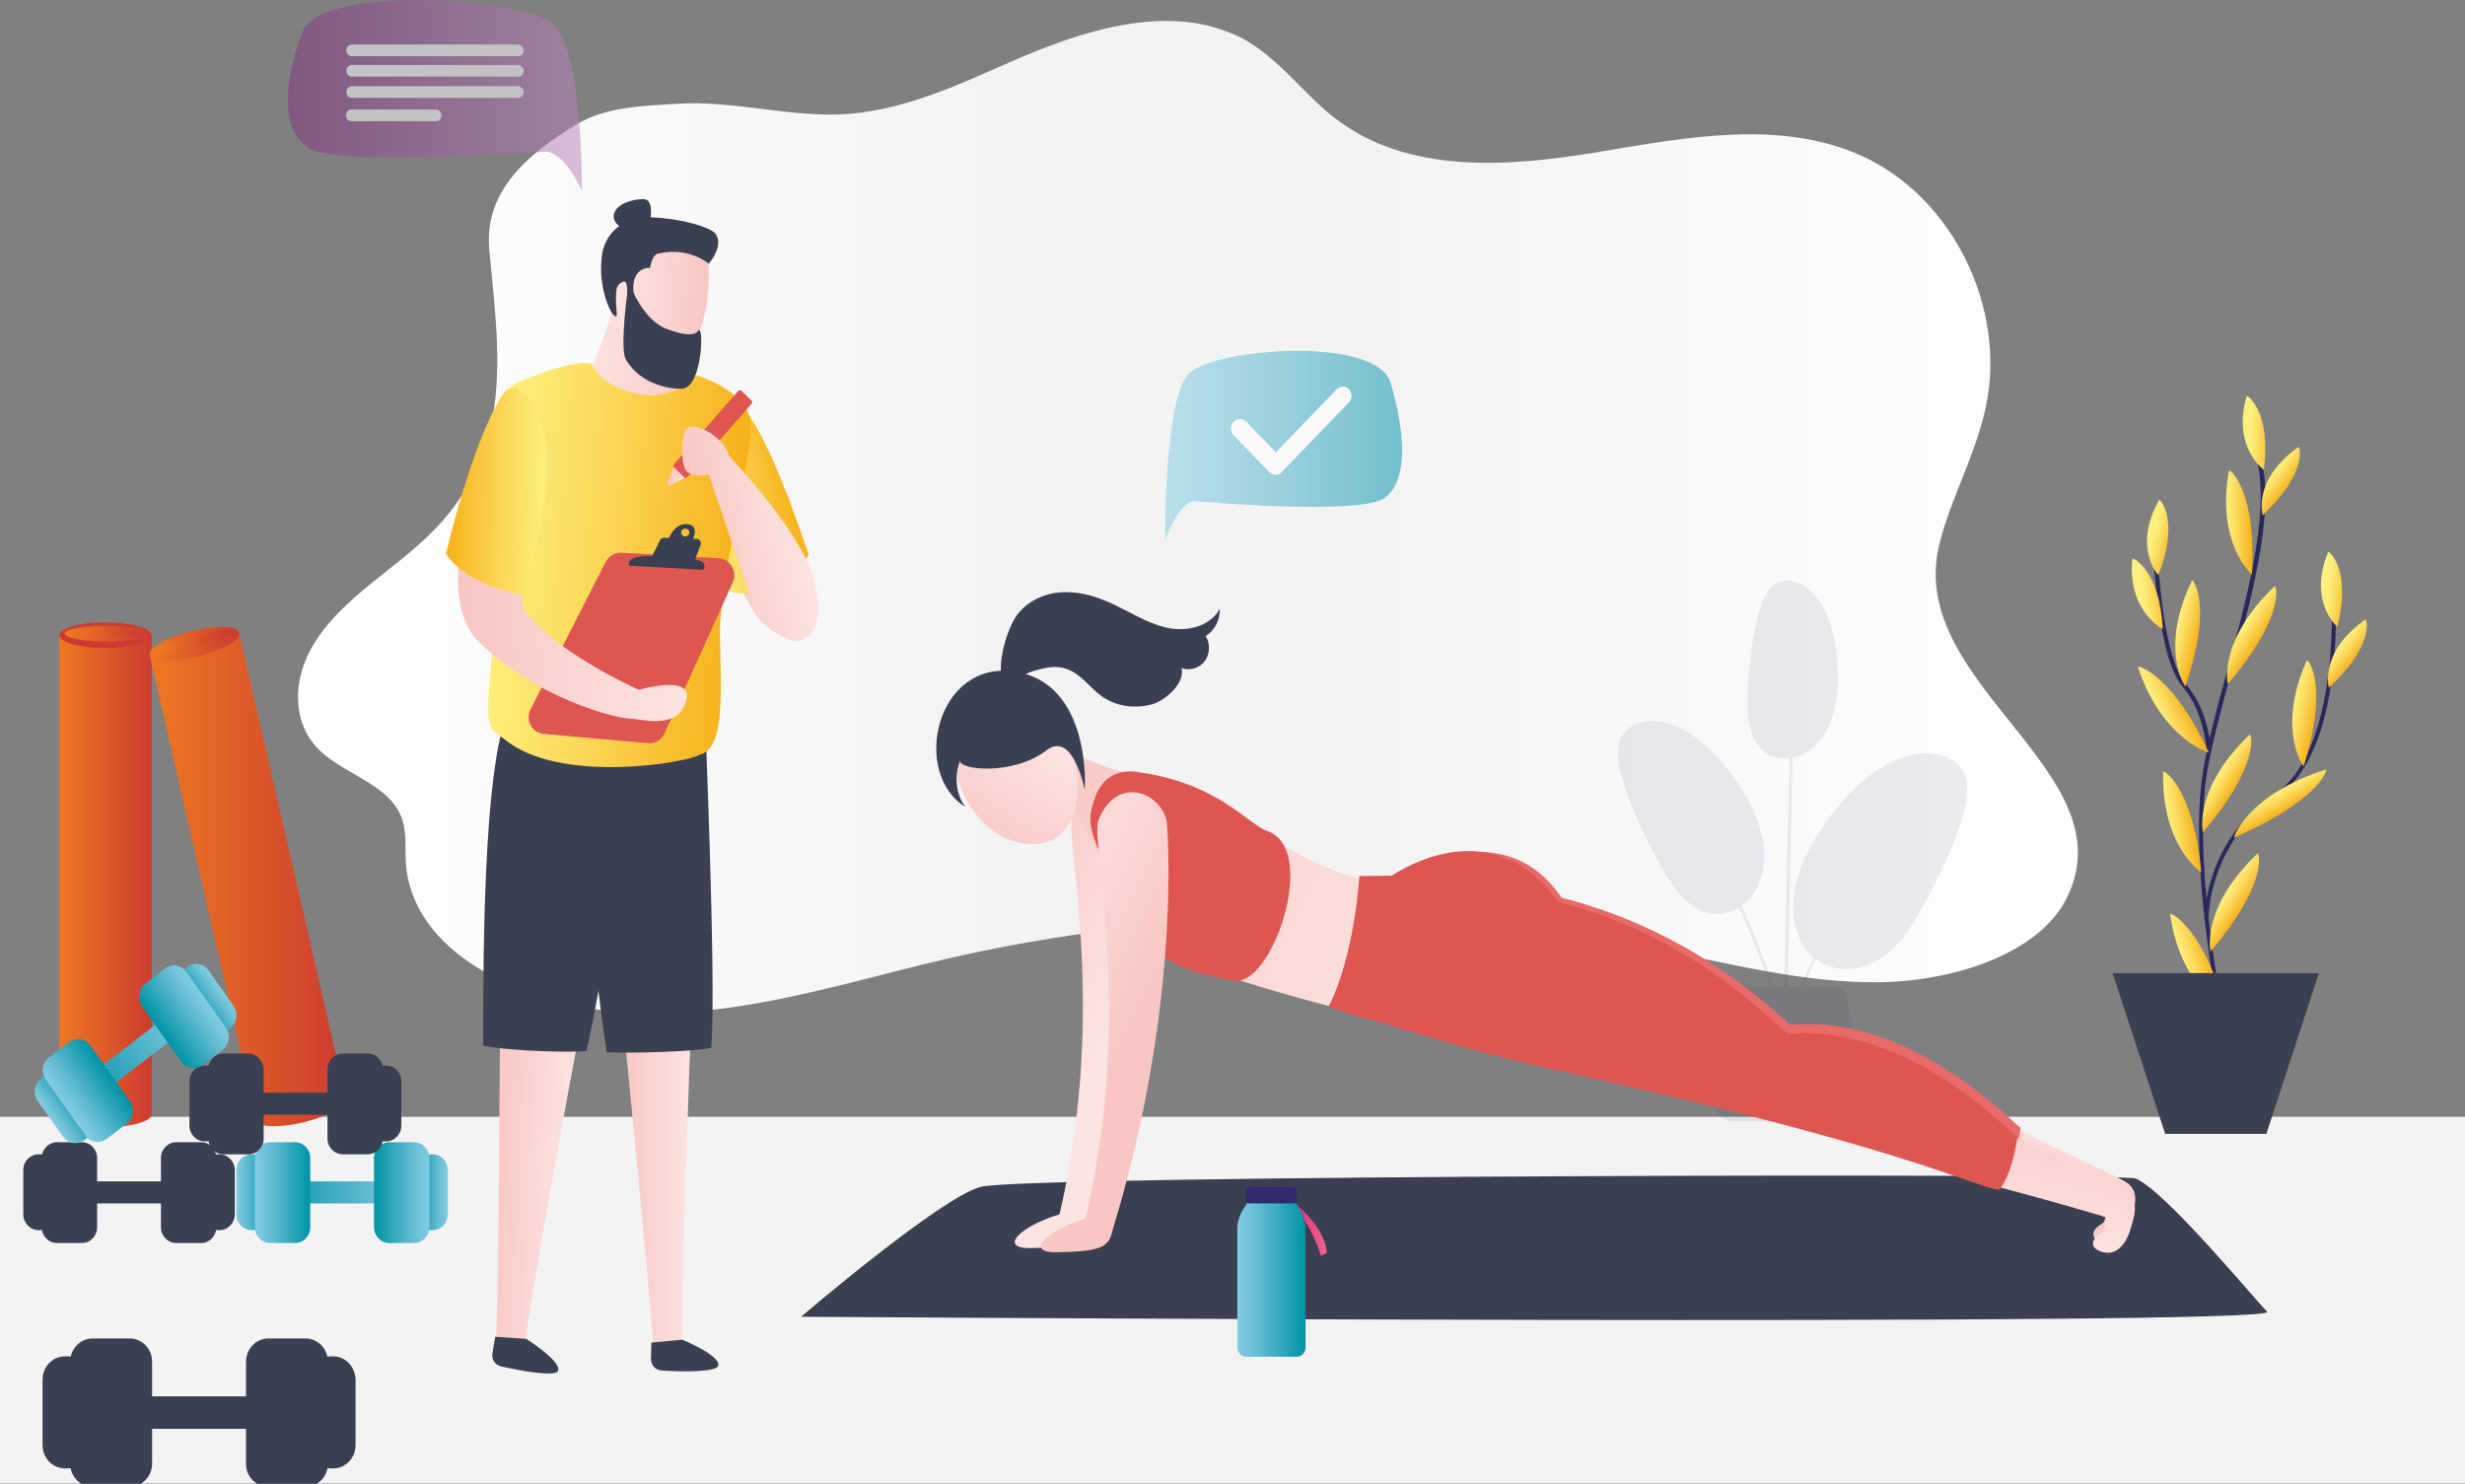 <svg xmlns="http://www.w3.org/2000/svg" width="623" height="375" viewBox="0 0 623 375" fill="none"><rect x="0" y="0" width="623" height="375" fill="#808080" stroke="none"/><g clip-path="url(#clip0_222_6059)"><path d="M311.906 8.728C294.459 0.937 273.26 7.78 255.306 15.676C241.512 21.782 226.905 28.52 211.589 28.942C198.2 29.258 185.115 25.467 171.624 26.204C162.8 26.731 153.062 26.941 145.658 31.468C133.08 39.154 122.43 48.313 123.647 62.947C125.067 79.055 127.805 96.427 122.835 112.219C120.401 120.01 116.141 127.169 110.359 133.275C104.882 139.065 98.288 143.698 92.101 148.857C85.914 154.015 80.132 159.806 77.191 166.965C74.249 174.124 74.553 182.757 79.828 188.653C86.015 195.496 97.883 197.812 101.332 206.235C102.853 209.814 102.346 213.815 102.549 217.71C103.867 241.188 132.573 253.506 154.989 255.611C183.188 258.243 210.676 249.084 237.759 242.662C295.88 229.081 359.174 228.028 418.005 239.714C436.77 243.399 455.535 248.452 475.01 248.242C494.485 247.926 515.38 240.767 522.277 227.08C538.304 195.285 481.907 173.176 490.022 138.118C492.862 126.011 499.354 115.061 501.889 102.849C507.265 77.687 493.369 49.682 470.445 39.364C449.652 29.994 425.713 34.837 403.297 38.522C380.88 42.207 355.826 43.997 337.568 29.994C329.961 24.204 324.179 15.992 316.065 10.939C314.847 10.096 313.427 9.359 311.906 8.728Z" fill="url(#paint0_linear_222_6059)"></path><path d="M623 282.248H0V374.895H623V282.248Z" fill="#F4F3F4"></path><path d="M202.46 332.782C202.46 332.782 237.759 302.567 247.902 299.935C259.364 296.987 536.174 296.46 539.724 297.829C547.027 300.777 569.342 327.729 572.994 331.519C576.544 335.309 202.46 332.782 202.46 332.782Z" fill="#3A3F51"></path><g opacity="0.09"><path d="M461.215 208.13C446.101 229.502 457.056 240.767 457.056 240.767C464.055 248.031 476.024 245.926 483.631 233.187C488.602 224.869 500.266 203.182 496.412 195.391C492.456 187.6 476.328 186.758 461.215 208.13Z" fill="#302B6C"></path><path d="M409.585 186.652C406.34 193.496 416.179 212.552 420.337 219.921C428.249 233.924 436.769 232.976 442.653 226.554C442.653 226.554 451.883 216.552 439.102 197.812C426.423 179.072 412.831 179.809 409.585 186.652Z" fill="#302B6C"></path><path d="M448.637 147.593C443.363 150.857 441.943 168.965 441.638 176.019C441.03 189.6 447.521 192.969 454.419 191.18C454.419 191.18 465.272 188.442 464.461 169.281C463.852 150.225 454.013 144.33 448.637 147.593Z" fill="#302B6C"></path><path d="M453.404 157.279C453.202 157.279 452.999 157.49 452.999 157.7C452.999 158.648 451.173 240.977 450.767 259.402C444.681 229.502 419.12 190.864 418.816 190.443C418.714 190.232 418.512 190.232 418.309 190.337C418.106 190.443 418.106 190.653 418.207 190.864C418.512 191.285 446 232.976 450.666 262.981C450.666 263.192 450.869 263.402 451.071 263.402C451.173 263.402 451.274 263.402 451.376 262.981H451.477V262.771C451.579 262.139 451.579 260.875 451.579 258.559L453.81 157.805C453.81 157.49 453.607 157.279 453.404 157.279Z" fill="#302B6C"></path><path d="M484.037 201.918C483.834 202.234 459.389 230.66 450.97 261.718C450.869 261.928 451.071 262.139 451.173 262.139H451.274C451.477 262.139 451.579 262.034 451.579 261.823C459.998 230.976 484.24 202.655 484.544 202.339C484.646 202.234 484.646 201.918 484.544 201.813C484.443 201.813 484.24 201.813 484.037 201.918Z" fill="#302B6C"></path><path d="M436.161 249.295C436.161 249.295 429.365 275.194 434.031 281.405C434.639 282.142 435.857 282.879 437.479 283.406H464.765C466.388 282.879 467.706 282.248 468.214 281.405C472.88 275.194 466.084 249.295 466.084 249.295H436.161Z" fill="#302B6C"></path></g><path d="M564.068 169.386C569.545 149.488 575.631 126.853 570.762 113.377C570.661 113.166 570.356 112.956 570.052 113.061C569.748 113.166 569.646 113.377 569.646 113.693C574.414 126.958 568.328 149.488 562.952 169.281C560.112 179.704 557.474 189.495 556.46 197.181C553.011 225.922 563.763 270.14 563.865 270.561C563.966 270.772 564.169 270.983 564.372 270.983H564.473C564.778 270.877 564.98 270.667 564.879 270.351C564.778 269.93 554.026 225.817 557.474 197.286C558.59 189.6 561.227 179.809 564.068 169.386Z" fill="#29285B"></path><path d="M589.73 147.804C589.426 147.804 589.223 148.014 589.223 148.33C589.223 148.751 591.961 189.39 574.819 200.76C557.17 212.446 557.17 231.818 557.17 232.028C557.17 232.344 557.373 232.555 557.677 232.555C557.981 232.555 558.184 232.344 558.184 232.028C558.184 231.818 558.184 212.973 575.326 201.497C592.976 189.811 590.338 149.909 590.136 148.225C590.237 148.014 589.933 147.804 589.73 147.804Z" fill="#29285B"></path><path d="M545.302 140.013C545.302 139.697 545.099 139.487 544.694 139.592C544.389 139.592 544.187 139.802 544.187 140.118C544.288 141.171 545.505 166.544 551.591 173.492C557.373 180.125 557.677 190.127 557.779 190.127C557.779 190.443 558.083 190.653 558.286 190.653C558.59 190.653 558.793 190.443 558.793 190.127C558.793 189.706 558.489 179.704 552.403 172.861C546.519 166.123 545.302 140.224 545.302 140.013Z" fill="#29285B"></path><path d="M552.301 173.492C552.301 173.492 545.607 164.122 554.026 146.646C554.736 146.856 559.097 154.015 552.301 173.492Z" fill="url(#paint1_linear_222_6059)"></path><path d="M569.139 145.172C569.139 145.172 560.01 137.486 563.357 118.852C564.067 118.852 570.356 124.853 569.139 145.172Z" fill="url(#paint2_linear_222_6059)"></path><path d="M563.053 172.861C563.053 172.861 560.416 162.017 574.921 148.12C575.631 148.541 576.949 156.647 563.053 172.861Z" fill="url(#paint3_linear_222_6059)"></path><path d="M556.764 210.341C556.764 210.341 554.127 199.497 568.632 185.6C569.24 186.021 570.66 194.127 556.764 210.341Z" fill="url(#paint4_linear_222_6059)"></path><path d="M582.224 193.706C582.224 193.706 575.225 184.442 583.035 166.86C583.847 167.07 588.411 174.124 582.224 193.706Z" fill="url(#paint5_linear_222_6059)"></path><path d="M564.574 211.709C564.574 211.709 567.719 200.971 587.904 194.443C588.208 195.075 585.267 202.761 564.574 211.709Z" fill="url(#paint6_linear_222_6059)"></path><path d="M558.691 240.451C558.691 240.451 556.054 229.607 570.559 215.71C571.269 216.131 572.588 224.238 558.691 240.451Z" fill="url(#paint7_linear_222_6059)"></path><path d="M558.286 190.232C558.286 190.232 546.317 186.758 540.332 168.544C541.042 168.228 549.562 171.387 558.286 190.232Z" fill="url(#paint8_linear_222_6059)"></path><path d="M556.359 220.448C556.359 220.448 546.215 213.92 546.723 194.97C547.433 194.864 554.533 200.128 556.359 220.448Z" fill="url(#paint9_linear_222_6059)"></path><path d="M562.343 254.874C562.343 254.874 551.185 249.716 548.447 230.976C549.157 230.765 557.069 235.082 562.343 254.874Z" fill="url(#paint10_linear_222_6059)"></path><path d="M546.621 158.964C546.621 158.964 537.593 154.437 538.912 141.171C539.622 141.066 545.911 144.751 546.621 158.964Z" fill="url(#paint11_linear_222_6059)"></path><path d="M545.505 145.382C545.505 145.382 538.912 138.328 545.708 126.326C546.317 126.537 550.78 131.906 545.505 145.382Z" fill="url(#paint12_linear_222_6059)"></path><path d="M571.878 130.222C571.878 130.222 569.139 121.378 580.905 112.956C581.412 113.272 582.934 119.799 571.878 130.222Z" fill="url(#paint13_linear_222_6059)"></path><path d="M572.182 118.746C572.182 118.746 564.067 113.061 567.82 100.112C568.429 100.112 574.008 104.533 572.182 118.746Z" fill="url(#paint14_linear_222_6059)"></path><path d="M588.614 173.808C588.614 173.808 585.977 164.965 597.845 156.542C598.352 156.963 599.772 163.385 588.614 173.808Z" fill="url(#paint15_linear_222_6059)"></path><path d="M590.744 158.437C590.744 158.437 583.238 152.12 588.411 139.487C589.121 139.592 594.193 144.435 590.744 158.437Z" fill="url(#paint16_linear_222_6059)"></path><path d="M547.23 286.564H572.791L586.078 245.926H533.942L547.23 286.564Z" fill="#3A3F51"></path><path d="M326.816 303.83C326.816 303.83 334.829 309.621 335.337 316.569C334.424 317.306 333.815 317.306 333.815 317.306C333.815 317.306 330.772 306.989 325.802 305.199C325.498 304.357 326.816 303.83 326.816 303.83Z" fill="url(#paint17_linear_222_6059)"></path><path d="M325.498 301.725H317.18C317.18 301.725 312.717 306.041 312.717 310.358V340.573C312.717 341.837 313.732 342.889 314.949 342.889H327.729C328.947 342.889 329.961 341.837 329.961 340.573V310.358C329.961 306.041 325.498 301.725 325.498 301.725Z" fill="url(#paint18_linear_222_6059)"></path><path d="M327.019 300.04H315.659C315.253 300.04 314.949 300.356 314.949 300.777V303.409C314.949 303.83 315.253 304.146 315.659 304.146H327.019C327.425 304.146 327.729 303.83 327.729 303.409V300.777C327.729 300.356 327.425 300.04 327.019 300.04Z" fill="#302B6C"></path><path d="M499.455 296.882C500.977 291.091 502.904 287.933 503.817 282.037C521.06 291.512 536.377 297.513 538.202 299.408C540.637 301.83 539.521 305.094 538.608 308.147C537.492 312.147 534.957 315.201 531.305 314.042C527.552 312.884 529.175 310.358 531.204 309.305C532.421 308.673 532.319 305.304 532.319 305.304C532.319 305.304 519.64 302.146 499.455 296.882Z" fill="url(#paint19_linear_222_6059)"></path><path d="M391.936 266.034C485.863 284.248 499.861 298.566 506.352 299.198C508.584 296.355 509.7 290.881 510.714 284.985C509.598 284.985 483.936 256.243 452.593 258.981C451.782 259.086 430.887 236.029 394.675 226.87C378.852 203.498 350.653 222.764 350.653 222.764C351.262 247.4 341.017 253.295 341.017 253.295C352.986 259.928 367.491 261.297 391.936 266.034Z" fill="#E86B69"></path><path d="M274.782 309.2C274.274 310.989 274.173 312.253 272.753 313.411C270.724 315.201 264.943 315.306 261.088 315.411C252.061 315.832 257.335 310.042 267.783 306.883C280.158 254.032 268.899 211.709 271.029 206.235C275.897 194.022 287.866 199.813 288.374 207.393C289.591 225.922 288.374 264.771 274.782 309.2Z" fill="url(#paint20_linear_222_6059)"></path><path d="M497.934 298.145C499.455 292.355 502.701 290.249 503.715 284.353C520.959 293.829 536.275 299.83 538.101 301.725C540.535 304.146 539.42 307.41 538.507 310.463C537.391 314.464 534.855 317.517 531.204 316.359C527.451 315.201 529.073 312.674 531.102 311.621C532.319 310.989 532.218 307.62 532.218 307.62C532.218 307.62 518.22 303.304 497.934 298.145Z" fill="url(#paint21_linear_222_6059)"></path><path d="M257.132 197.812C257.132 197.812 271.333 202.971 272.347 205.182C277.622 216.131 280.868 223.395 289.794 235.924C296.995 246.136 342.437 255.19 355.116 259.717C367.897 264.35 375.301 226.659 358.565 224.869C321.136 220.763 317.586 201.918 288.779 196.338C278.839 194.443 264.943 187.811 264.943 187.811L257.132 197.812Z" fill="url(#paint22_linear_222_6059)"></path><path d="M287.866 195.18C287.866 195.18 280.056 193.075 276.912 201.181C274.071 208.761 275.39 209.709 284.215 229.712C290.504 243.925 302.371 246.136 311.906 247.821C321.542 249.505 333.41 214.552 320.325 210.025C315.355 208.34 307.848 197.917 287.866 195.18Z" fill="#DD5652"></path><path d="M392.951 270.351C484.747 290.67 498.846 300.145 505.338 300.672C507.062 298.566 508.888 294.039 509.903 287.301C508.787 287.301 483.124 258.559 451.782 261.297C450.97 261.402 429.974 237.082 393.762 227.923C376.214 203.287 351.16 221.711 351.16 221.711C351.769 246.347 340.611 256.033 340.611 256.033C356.739 260.454 368.607 264.982 392.951 270.351Z" fill="#DD5652"></path><path d="M281.374 310.252C280.867 312.042 280.766 313.305 279.346 314.464C277.317 316.253 271.535 316.359 267.681 316.464C258.653 316.885 263.928 311.095 274.376 307.936C286.75 255.085 275.491 212.762 277.621 207.288C282.49 195.075 294.459 200.865 294.966 208.446C296.184 226.975 294.966 265.719 281.374 310.252Z" fill="url(#paint23_linear_222_6059)"></path><path d="M335.743 254.454L345.379 257.612C345.379 257.612 357.145 235.819 352.783 221.29C353.189 221.29 343.553 221.395 343.553 221.395C343.553 221.395 342.437 241.504 335.743 254.454Z" fill="#DD5652"></path><path d="M294.459 158.543C289.388 157.279 284.925 154.226 280.056 152.12C276.201 150.436 272.043 149.383 267.985 149.699C263.827 150.015 259.769 151.91 257.132 155.279C254.596 158.648 251.655 168.228 253.582 172.018C255.509 175.809 261.595 173.492 257.436 173.177C256.118 173.071 258.146 171.176 258.451 170.966C259.465 170.123 260.581 169.702 261.899 169.386C264.435 168.649 267.073 168.123 269.608 169.071C272.347 170.018 274.376 172.334 276.506 174.335C280.462 178.23 285.736 179.388 291.112 178.019C294.257 177.177 299.632 172.755 298.618 168.86C300.647 169.597 303.183 168.86 304.501 167.07C305.82 165.28 305.921 162.543 304.704 160.753C306.936 159.385 308.457 156.647 308.254 153.91C305.718 158.543 299.531 159.806 294.459 158.543Z" fill="#3A3F51"></path><path d="M254.191 176.23C243.642 177.493 239.077 188.337 242.729 198.655C245.569 206.656 252.568 213.71 261.899 213.289C274.274 212.762 275.593 193.075 266.058 181.283C262.711 177.072 258.349 175.703 254.191 176.23Z" fill="url(#paint24_linear_222_6059)"></path><path d="M256.321 169.702C236.541 166.86 230.151 195.601 244.149 204.024C243.337 203.497 240.294 198.444 242.627 192.232C242.323 194.549 255.915 196.128 264.537 189.6C271.231 184.547 274.173 199.602 274.173 199.602C274.173 199.602 275.999 172.545 256.321 169.702Z" fill="#3A3F51"></path><g opacity="0.53"><path d="M139.572 5.78C147.382 12.202 147.078 48.208 147.078 48.208C142.209 37.785 137.847 38.312 137.847 38.312C137.847 38.312 85.609 42.207 78.103 37.469C70.597 32.732 71.916 20.414 76.379 8.201C80.741 -4.011 131.863 -0.642 139.572 5.78Z" fill="url(#paint25_linear_222_6059)"></path><path d="M130.95 11.254H88.957C88.145 11.254 87.537 11.886 87.537 12.728C87.537 13.571 88.145 14.202 88.957 14.202H130.95C131.761 14.202 132.37 13.571 132.37 12.728C132.268 11.886 131.66 11.254 130.95 11.254Z" fill="white"></path><path d="M130.95 16.413H88.957C88.145 16.413 87.537 17.045 87.537 17.887C87.537 18.729 88.145 19.361 88.957 19.361H130.95C131.761 19.361 132.37 18.729 132.37 17.887C132.268 17.045 131.66 16.413 130.95 16.413Z" fill="white"></path><path d="M130.95 21.782H88.957C88.145 21.782 87.537 22.414 87.537 23.256C87.537 24.099 88.145 24.73 88.957 24.73H130.95C131.761 24.73 132.37 24.099 132.37 23.256C132.268 22.414 131.66 21.782 130.95 21.782Z" fill="white"></path><path d="M110.156 27.678H88.855C88.044 27.678 87.435 28.31 87.435 29.152C87.435 29.994 88.044 30.626 88.855 30.626H110.156C110.967 30.626 111.576 29.994 111.576 29.152C111.576 28.31 110.967 27.678 110.156 27.678Z" fill="white"></path></g><g opacity="0.53"><path d="M300.444 94.426C294.155 100.849 294.459 136.539 294.459 136.539C298.415 126.116 301.864 126.642 301.864 126.642C301.864 126.642 343.959 130.432 350.045 125.8C356.131 121.062 355.015 108.85 351.465 96.743C347.813 84.741 306.631 88.004 300.444 94.426Z" fill="url(#paint26_linear_222_6059)"></path><path d="M337.771 98.427L322.455 114.324L315.05 106.639C314.137 105.691 312.717 105.691 311.804 106.639C310.891 107.586 310.891 109.06 311.804 110.008L320.73 119.273C321.136 119.694 321.745 120.01 322.353 120.01C322.962 120.01 323.57 119.799 323.976 119.273L340.916 101.691C341.828 100.743 341.828 99.269 340.916 98.322C340.104 97.48 338.684 97.48 337.771 98.427Z" fill="white"></path></g><path d="M190.186 113.272C191.099 114.114 208.14 148.436 206.618 153.805C205.097 159.174 191.302 155.911 191.302 155.911C191.302 155.911 181.362 139.066 178.724 134.117C176.189 129.274 184.202 107.376 190.186 113.272Z" fill="url(#paint27_linear_222_6059)"></path><path d="M188.057 103.691C188.057 103.691 193.23 106.955 204.387 140.224C203.677 141.592 195.055 150.962 186.129 149.91C179.638 149.067 173.552 128.116 173.653 126.853C173.755 125.695 183.695 98.427 188.057 103.691Z" fill="url(#paint28_linear_222_6059)"></path><path d="M174.972 249.927C171.523 250.032 160.467 253.296 157.018 253.717C158.337 266.14 164.828 332.677 165.336 343.205C168.886 346.68 174.566 340.258 172.537 339.31C171.726 338.889 174.262 267.824 174.972 249.927Z" fill="url(#paint29_linear_222_6059)"></path><path d="M172.436 338.573L164.625 339.31L164.524 343.416C164.524 344.995 165.64 346.258 167.161 346.364C171.929 346.68 181.463 346.89 181.565 344.995C181.869 342.468 172.436 338.573 172.436 338.573Z" fill="#3A3F51"></path><path d="M144.745 179.915C149.208 237.609 151.845 256.138 153.367 265.929C160.264 266.245 176.595 265.719 179.739 264.771C181.159 248.768 177.913 174.651 177.913 174.651C177.913 174.651 142.919 179.915 144.745 179.915Z" fill="#3A3F51"></path><path d="M156.511 72.212C156.511 72.212 150.526 94.637 146.368 98.217C145.049 102.639 175.276 102.533 177.71 97.059C176.696 96.322 170.914 91.584 168.683 76.108C168.277 77.898 156.511 72.212 156.511 72.212Z" fill="url(#paint30_linear_222_6059)"></path><path d="M147.179 257.086C143.73 256.559 130.138 245.084 126.689 244.978C126.081 257.507 126.284 331.414 125.168 341.837C128.11 345.837 134.804 340.363 132.877 339.099C132.167 338.678 143.73 274.667 147.179 257.086Z" fill="url(#paint31_linear_222_6059)"></path><path d="M132.978 338.362L125.168 337.836L124.458 341.942C124.154 343.521 125.168 344.995 126.588 345.311C131.254 346.364 140.586 348.153 141.093 346.364C141.702 343.837 132.978 338.362 132.978 338.362Z" fill="#3A3F51"></path><path d="M129.53 178.02C121.415 189.285 122.226 252.664 122.125 264.245C128.921 265.719 144.947 266.034 148.193 265.613C152.048 250.137 163.104 178.335 163.104 178.335C163.104 178.335 127.704 177.704 129.53 178.02Z" fill="#3A3F51"></path><path d="M175.986 94.848C175.986 94.848 187.143 97.901 189.578 105.586C191.201 112.956 181.565 145.804 181.97 161.175C182.376 177.283 182.883 189.495 176.696 190.759C174.971 192.443 141.397 198.655 127.298 186.653C123.241 183.81 122.531 184.547 124.255 166.228C125.067 157.595 126.385 116.536 126.791 102.849C126.892 100.007 128.515 97.585 131.051 96.532C135.818 94.637 144.947 90.952 149.613 91.9C151.135 97.585 166.857 104.955 175.986 94.848Z" fill="url(#paint32_linear_222_6059)"></path><path d="M181.565 141.066L157.119 139.697C155.395 139.592 153.874 140.54 153.062 142.014L134.094 179.283C132.674 182.02 134.5 185.284 137.543 185.495L163.713 187.811C165.538 188.021 167.263 186.969 167.973 185.284L185.216 147.172C186.434 144.435 184.608 141.277 181.565 141.066Z" fill="#DD5652"></path><path d="M176.189 136.223L167.77 135.907C167.364 135.907 167.06 136.118 166.857 136.434L164.828 140.54C164.524 141.171 164.93 142.014 165.64 142.014L174.464 142.54C174.87 142.54 175.276 142.329 175.479 141.908L177.102 137.592C177.305 136.96 176.797 136.223 176.189 136.223Z" fill="#3A3F51"></path><path d="M166.857 140.645C157.322 139.908 159.046 142.961 159.046 142.961C159.046 142.961 177.507 144.014 177.71 144.014C179.536 140.855 173.551 141.171 166.857 140.645Z" fill="#3A3F51"></path><path d="M174.16 132.538C170.002 131.696 168.582 137.381 168.582 137.381L174.465 137.697C174.465 137.697 177.203 133.17 174.16 132.538ZM173.146 135.591C172.537 135.591 172.132 135.065 172.132 134.539C172.132 134.012 172.639 133.591 173.247 133.591C173.856 133.591 174.262 134.117 174.262 134.644C174.16 135.17 173.755 135.591 173.146 135.591Z" fill="#3A3F51"></path><path d="M161.481 174.335C161.481 174.335 142.006 165.807 132.979 154.963C129.124 150.331 135.311 124.221 135.616 122.326C135.92 120.431 132.674 106.534 124.255 107.376C124.255 107.376 107.519 148.962 120.908 162.122C135.514 176.546 155.598 181.494 158.945 181.599C162.293 181.704 170.306 184.336 173.044 178.23C176.797 169.808 161.481 174.335 161.481 174.335Z" fill="url(#paint33_linear_222_6059)"></path><path d="M127.907 98.638C127.907 98.638 121.212 105.481 112.692 139.908C118.372 148.436 132.471 150.436 132.471 150.436C132.471 150.436 138.76 129.485 138.253 115.693C137.847 103.691 131.863 96.006 127.907 98.638Z" fill="url(#paint34_linear_222_6059)"></path><path d="M173.45 120.642L169.291 122.642C168.886 122.852 168.581 122.431 168.683 122.01L170.407 117.694C170.509 117.378 170.914 117.273 171.117 117.483L173.552 119.799C173.754 120.115 173.653 120.431 173.45 120.642Z" fill="url(#paint35_linear_222_6059)"></path><path d="M189.882 102.112L173.754 120.536C173.551 120.852 173.044 120.852 172.841 120.536L170.407 118.22C170.103 118.01 170.103 117.483 170.407 117.273L186.535 98.849C186.738 98.533 187.245 98.533 187.448 98.849L189.882 101.165C190.186 101.375 190.186 101.902 189.882 102.112Z" fill="#DD5652"></path><path d="M184.303 115.272C184.303 115.272 202.561 134.433 205.706 146.435C208.85 158.437 204.489 161.069 202.257 161.912C199.924 162.754 192.418 158.648 190.998 154.858C189.679 151.068 179.13 119.905 179.13 119.905C179.13 119.905 173.653 121.273 172.842 117.799C172.03 114.325 172.131 108.534 174.262 107.903C176.493 107.376 182.579 110.008 184.303 115.272Z" fill="url(#paint36_linear_222_6059)"></path><path d="M178.928 64.632C178.928 64.632 181.362 85.162 170.205 92.216C161.988 97.374 151.947 80.108 155.7 68.422C159.453 56.631 175.58 55.999 178.928 64.632Z" fill="url(#paint37_linear_222_6059)"></path><path d="M164.93 54.946C157.424 54.63 153.265 58.842 152.251 63.79C150.628 72.844 155.192 81.582 155.902 79.687C155.395 73.16 155.598 72.002 157.525 71.159C158.844 70.633 158.54 75.265 158.54 75.265C158.54 75.265 160.873 77.371 160.163 74.423C159.25 67.264 164.321 67.685 164.321 67.685C164.321 67.685 164.727 64 166.756 64C174.262 62.421 179.131 66.632 179.131 66.632C179.131 66.632 183.289 61.895 180.652 58.842C179.029 57.368 172.436 55.262 164.93 54.946Z" fill="#3A3F51"></path><path d="M162.496 50.314C159.757 50.419 156.004 51.367 155.193 53.999C154.482 56.631 157.931 57.999 158.54 58.315C159.148 58.631 164.423 55.578 164.423 55.578C164.423 54.63 165.234 50.209 162.496 50.314Z" fill="#3A3F51"></path><path d="M176.493 83.583C175.073 85.478 170.813 84.004 167.77 82.846C161.786 79.793 159.047 71.475 159.047 71.475C158.641 71.791 156.613 88.11 158.134 90.742C161.786 97.374 170.205 98.532 172.639 98.217C177.609 97.374 177.913 81.688 176.493 83.583Z" fill="#3A3F51"></path><path d="M15.012 160.648V281.616C15.012 283.405 20.185 284.879 26.677 284.879C33.169 284.879 38.342 283.405 38.342 281.616V160.648H15.012Z" fill="url(#paint38_linear_222_6059)"></path><path d="M26.677 163.806C33.119 163.806 38.342 162.345 38.342 160.543C38.342 158.74 33.119 157.279 26.677 157.279C20.235 157.279 15.012 158.74 15.012 160.543C15.012 162.345 20.235 163.806 26.677 163.806Z" fill="url(#paint39_linear_222_6059)"></path><path d="M26.677 162.122C32.391 162.122 37.023 161.226 37.023 160.122C37.023 159.017 32.391 158.121 26.677 158.121C20.963 158.121 16.331 159.017 16.331 160.122C16.331 161.226 20.963 162.122 26.677 162.122Z" fill="url(#paint40_linear_222_6059)"></path><path d="M26.677 161.28C31.719 161.28 35.806 160.714 35.806 160.016C35.806 159.319 31.719 158.753 26.677 158.753C21.635 158.753 17.548 159.319 17.548 160.016C17.548 160.714 21.635 161.28 26.677 161.28Z" fill="url(#paint41_linear_222_6059)"></path><path d="M34.487 159.911C34.487 160.227 30.937 160.543 26.474 160.543C22.011 160.543 18.461 160.332 18.461 159.911C18.461 159.595 22.011 159.279 26.474 159.279C30.937 159.279 34.487 159.595 34.487 159.911Z" fill="url(#paint42_linear_222_6059)"></path><path d="M87.435 277.615L60.454 160.016L37.834 165.596L64.816 283.195C65.221 284.985 70.597 285.09 76.886 283.616C83.073 282.037 87.841 279.405 87.435 277.615Z" fill="url(#paint43_linear_222_6059)"></path><path d="M48.384 159.49C42.095 161.069 37.429 163.701 37.835 165.491C38.24 167.281 43.616 167.386 49.905 165.912C56.194 164.333 60.86 161.701 60.454 159.911C60.048 158.121 54.672 157.911 48.384 159.49Z" fill="url(#paint44_linear_222_6059)"></path><path d="M59.135 159.806C59.338 160.859 55.078 162.859 49.499 164.228C43.92 165.596 39.255 165.807 38.95 164.754C38.747 163.701 43.008 161.701 48.586 160.332C54.165 158.963 58.831 158.753 59.135 159.806Z" fill="url(#paint45_linear_222_6059)"></path><path d="M48.688 160.859C43.819 162.017 39.965 163.596 40.168 164.333C40.371 165.07 44.428 164.649 49.297 163.385C54.166 162.122 58.02 160.648 57.817 159.911C57.716 159.279 53.557 159.701 48.688 160.859Z" fill="url(#paint46_linear_222_6059)"></path><path d="M56.599 160.227C56.701 160.543 53.252 161.701 48.992 162.754C44.732 163.807 41.182 164.438 41.08 164.122C40.979 163.807 44.428 162.648 48.688 161.596C53.049 160.438 56.599 159.911 56.599 160.227Z" fill="url(#paint47_linear_222_6059)"></path><path d="M51.427 298.566H13.896V304.146H51.427V298.566Z" fill="#3A3F51"></path><path d="M10.143 291.723H9.738C7.608 291.723 5.883 293.513 5.883 295.724V306.883C5.883 309.094 7.608 310.884 9.738 310.884H10.143C12.274 310.884 13.998 309.094 13.998 306.883V295.724C13.896 293.513 12.172 291.723 10.143 291.723Z" fill="#3A3F51"></path><path d="M20.693 288.67H14.404C12.274 288.67 10.549 290.459 10.549 292.67V310.147C10.549 312.358 12.274 314.148 14.404 314.148H20.693C22.823 314.148 24.547 312.358 24.547 310.147V292.67C24.547 290.459 22.823 288.67 20.693 288.67Z" fill="#3A3F51"></path><path d="M55.078 291.723H55.484C57.614 291.723 59.338 293.513 59.338 295.724V306.883C59.338 309.094 57.614 310.884 55.484 310.884H55.078C52.948 310.884 51.224 309.094 51.224 306.883V295.724C51.325 293.513 52.948 291.723 55.078 291.723Z" fill="#3A3F51"></path><path d="M44.529 288.67H50.818C52.948 288.67 54.672 290.459 54.672 292.67V310.147C54.672 312.358 52.948 314.148 50.818 314.148H44.529C42.399 314.148 40.675 312.358 40.675 310.147V292.67C40.675 290.459 42.399 288.67 44.529 288.67Z" fill="#3A3F51"></path><path d="M105.287 298.566H67.757V304.146H105.287V298.566Z" fill="url(#paint48_linear_222_6059)"></path><path d="M64.004 291.723H63.599C61.468 291.723 59.744 293.513 59.744 295.724V306.883C59.744 309.094 61.468 310.884 63.599 310.884H64.004C66.134 310.884 67.859 309.094 67.859 306.883V295.724C67.757 293.513 66.033 291.723 64.004 291.723Z" fill="url(#paint49_linear_222_6059)"></path><path d="M74.553 288.67H68.265C66.135 288.67 64.41 290.459 64.41 292.67V310.147C64.41 312.358 66.135 314.148 68.265 314.148H74.553C76.683 314.148 78.408 312.358 78.408 310.147V292.67C78.408 290.459 76.683 288.67 74.553 288.67Z" fill="url(#paint50_linear_222_6059)"></path><path d="M108.939 291.723H109.345C111.475 291.723 113.199 293.513 113.199 295.724V306.883C113.199 309.094 111.475 310.884 109.345 310.884H108.939C106.809 310.884 105.084 309.094 105.084 306.883V295.724C105.186 293.513 106.91 291.723 108.939 291.723Z" fill="url(#paint51_linear_222_6059)"></path><path d="M98.39 288.67H104.679C106.809 288.67 108.533 290.459 108.533 292.67V310.147C108.533 312.358 106.809 314.148 104.679 314.148H98.39C96.26 314.148 94.536 312.358 94.536 310.147V292.67C94.536 290.459 96.26 288.67 98.39 288.67Z" fill="url(#paint52_linear_222_6059)"></path><path d="M78.204 352.891H22.822V361.103H78.204V352.891Z" fill="#3A3F51"></path><path d="M17.142 342.784H16.432C13.288 342.784 10.752 345.416 10.752 348.68V365.209C10.752 368.473 13.288 371.105 16.432 371.105H17.142C20.287 371.105 22.823 368.473 22.823 365.209V348.68C22.823 345.416 20.287 342.784 17.142 342.784Z" fill="#3A3F51"></path><path d="M38.443 369.947V344.153C38.443 340.889 35.907 338.257 32.763 338.257H23.431C20.287 338.257 17.751 340.889 17.751 344.153V369.947C17.751 372.158 18.867 373.947 20.591 375H35.502C37.226 374.053 38.443 372.158 38.443 369.947Z" fill="#3A3F51"></path><path d="M84.189 342.784H83.479C80.335 342.784 77.799 345.416 77.799 348.68V365.209C77.799 368.473 80.335 371.105 83.479 371.105H84.189C87.334 371.105 89.869 368.473 89.869 365.209V348.68C89.768 345.416 87.334 342.784 84.189 342.784Z" fill="#3A3F51"></path><path d="M82.871 369.947V344.153C82.871 340.889 80.335 338.257 77.19 338.257H67.859C64.714 338.257 62.178 340.889 62.178 344.153V369.947C62.178 372.158 63.294 373.947 65.018 375H79.929C81.755 374.053 82.871 372.158 82.871 369.947Z" fill="#3A3F51"></path><path d="M93.521 276.141H55.991V281.721H93.521V276.141Z" fill="#3A3F51"></path><path d="M52.137 269.298H51.731C49.601 269.298 47.877 271.088 47.877 273.299V284.459C47.877 286.669 49.601 288.459 51.731 288.459H52.137C54.267 288.459 55.991 286.669 55.991 284.459V273.299C55.991 271.088 54.267 269.298 52.137 269.298Z" fill="#3A3F51"></path><path d="M62.787 266.245H56.498C54.368 266.245 52.644 268.035 52.644 270.246V287.722C52.644 289.933 54.368 291.723 56.498 291.723H62.787C64.917 291.723 66.642 289.933 66.642 287.722V270.246C66.54 268.035 64.816 266.245 62.787 266.245Z" fill="#3A3F51"></path><path d="M97.173 269.298H97.579C99.709 269.298 101.433 271.088 101.433 273.299V284.459C101.433 286.669 99.709 288.459 97.579 288.459H97.173C95.043 288.459 93.318 286.669 93.318 284.459V273.299C93.318 271.088 95.043 269.298 97.173 269.298Z" fill="#3A3F51"></path><path d="M86.624 266.245H92.913C95.043 266.245 96.767 268.035 96.767 270.246V287.722C96.767 289.933 95.043 291.723 92.913 291.723H86.624C84.494 291.723 82.769 289.933 82.769 287.722V270.246C82.769 268.035 84.494 266.245 86.624 266.245Z" fill="#3A3F51"></path><path d="M51.122 256.875L20.895 280.037L17.751 275.51L47.978 252.348L51.122 256.875Z" fill="url(#paint53_linear_222_6059)"></path><path d="M10.651 272.351L10.346 272.667C8.622 273.931 8.318 276.457 9.535 278.247L15.925 287.301C17.142 289.091 19.577 289.407 21.301 288.143L21.707 287.828C23.431 286.564 23.735 284.038 22.518 282.248L16.128 273.194C14.809 271.404 12.375 271.088 10.651 272.351Z" fill="url(#paint54_linear_222_6059)"></path><path d="M17.447 263.402L12.375 267.298C10.651 268.561 10.346 271.088 11.564 272.878L21.605 286.985C22.823 288.775 25.257 289.091 26.981 287.828L32.053 283.932C33.777 282.669 34.082 280.142 32.864 278.352L22.823 264.245C21.605 262.455 19.171 262.139 17.447 263.402Z" fill="url(#paint55_linear_222_6059)"></path><path d="M46.862 244.662L47.268 244.346C48.992 243.083 51.325 243.399 52.644 245.189L59.034 254.243C60.251 256.033 59.947 258.454 58.222 259.823L57.817 260.139C56.092 261.402 53.759 261.086 52.441 259.296L46.05 250.242C44.833 248.452 45.239 245.926 46.862 244.662Z" fill="url(#paint56_linear_222_6059)"></path><path d="M36.617 248.663L41.689 244.768C43.413 243.504 45.746 243.82 47.065 245.61L57.107 259.717C58.324 261.507 58.02 263.929 56.295 265.297L51.224 269.193C49.499 270.456 47.166 270.14 45.848 268.351L35.806 254.243C34.589 252.453 34.994 250.032 36.617 248.663Z" fill="url(#paint57_linear_222_6059)"></path></g><defs><linearGradient id="paint0_linear_222_6059" x1="75.324" y1="130.685" x2="525.158" y2="130.685" gradientUnits="userSpaceOnUse"><stop stop-color="white"></stop><stop offset="0.4" stop-color="#F4F3F4"></stop><stop offset="0.6" stop-color="#F4F3F4"></stop><stop offset="1" stop-color="white"></stop></linearGradient><linearGradient id="paint1_linear_222_6059" x1="549.845" y1="159.219" x2="555.807" y2="160.641" gradientUnits="userSpaceOnUse"><stop stop-color="#FDF07E"></stop><stop offset="0.33" stop-color="#FCDE63"></stop><stop offset="1" stop-color="#F6B11A"></stop></linearGradient><linearGradient id="paint2_linear_222_6059" x1="562.644" y1="132.068" x2="569.257" y2="132.031" gradientUnits="userSpaceOnUse"><stop stop-color="#FDF07E"></stop><stop offset="0.33" stop-color="#FCDE63"></stop><stop offset="1" stop-color="#F6B11A"></stop></linearGradient><linearGradient id="paint3_linear_222_6059" x1="566.486" y1="158.791" x2="571.265" y2="161.864" gradientUnits="userSpaceOnUse"><stop stop-color="#FDF07E"></stop><stop offset="0.33" stop-color="#FCDE63"></stop><stop offset="1" stop-color="#F6B11A"></stop></linearGradient><linearGradient id="paint4_linear_222_6059" x1="560.159" y1="196.242" x2="564.939" y2="199.315" gradientUnits="userSpaceOnUse"><stop stop-color="#FDF07E"></stop><stop offset="0.33" stop-color="#FCDE63"></stop><stop offset="1" stop-color="#F6B11A"></stop></linearGradient><linearGradient id="paint5_linear_222_6059" x1="579.377" y1="179.595" x2="585.422" y2="180.867" gradientUnits="userSpaceOnUse"><stop stop-color="#FDF07E"></stop><stop offset="0.33" stop-color="#FCDE63"></stop><stop offset="1" stop-color="#F6B11A"></stop></linearGradient><linearGradient id="paint6_linear_222_6059" x1="574.757" y1="200.415" x2="577.456" y2="205.036" gradientUnits="userSpaceOnUse"><stop stop-color="#FDF07E"></stop><stop offset="0.33" stop-color="#FCDE63"></stop><stop offset="1" stop-color="#F6B11A"></stop></linearGradient><linearGradient id="paint7_linear_222_6059" x1="562.102" y1="226.371" x2="566.873" y2="229.439" gradientUnits="userSpaceOnUse"><stop stop-color="#FDF07E"></stop><stop offset="0.33" stop-color="#FCDE63"></stop><stop offset="1" stop-color="#F6B11A"></stop></linearGradient><linearGradient id="paint8_linear_222_6059" x1="545.787" y1="181.13" x2="552.691" y2="177.961" gradientUnits="userSpaceOnUse"><stop stop-color="#FDF07E"></stop><stop offset="0.33" stop-color="#FCDE63"></stop><stop offset="1" stop-color="#F6B11A"></stop></linearGradient><linearGradient id="paint9_linear_222_6059" x1="547.879" y1="208.254" x2="554.741" y2="207.346" gradientUnits="userSpaceOnUse"><stop stop-color="#FDF07E"></stop><stop offset="0.33" stop-color="#FCDE63"></stop><stop offset="1" stop-color="#F6B11A"></stop></linearGradient><linearGradient id="paint10_linear_222_6059" x1="551.663" y1="244.075" x2="558.65" y2="242.09" gradientUnits="userSpaceOnUse"><stop stop-color="#FDF07E"></stop><stop offset="0.33" stop-color="#FCDE63"></stop><stop offset="1" stop-color="#F6B11A"></stop></linearGradient><linearGradient id="paint11_linear_222_6059" x1="541.461" y1="150.258" x2="547.734" y2="149.543" gradientUnits="userSpaceOnUse"><stop stop-color="#FDF07E"></stop><stop offset="0.33" stop-color="#FCDE63"></stop><stop offset="1" stop-color="#F6B11A"></stop></linearGradient><linearGradient id="paint12_linear_222_6059" x1="543.966" y1="135.927" x2="549.561" y2="137.329" gradientUnits="userSpaceOnUse"><stop stop-color="#FDF07E"></stop><stop offset="0.33" stop-color="#FCDE63"></stop><stop offset="1" stop-color="#F6B11A"></stop></linearGradient><linearGradient id="paint13_linear_222_6059" x1="573.675" y1="120.535" x2="577.862" y2="123.77" gradientUnits="userSpaceOnUse"><stop stop-color="#FDF07E"></stop><stop offset="0.33" stop-color="#FCDE63"></stop><stop offset="1" stop-color="#F6B11A"></stop></linearGradient><linearGradient id="paint14_linear_222_6059" x1="568.682" y1="109.647" x2="574.753" y2="109.881" gradientUnits="userSpaceOnUse"><stop stop-color="#FDF07E"></stop><stop offset="0.33" stop-color="#FCDE63"></stop><stop offset="1" stop-color="#F6B11A"></stop></linearGradient><linearGradient id="paint15_linear_222_6059" x1="590.631" y1="164.101" x2="594.79" y2="167.374" gradientUnits="userSpaceOnUse"><stop stop-color="#FDF07E"></stop><stop offset="0.33" stop-color="#FCDE63"></stop><stop offset="1" stop-color="#F6B11A"></stop></linearGradient><linearGradient id="paint16_linear_222_6059" x1="588.228" y1="149.033" x2="594.104" y2="149.811" gradientUnits="userSpaceOnUse"><stop stop-color="#FDF07E"></stop><stop offset="0.33" stop-color="#FCDE63"></stop><stop offset="1" stop-color="#F6B11A"></stop></linearGradient><linearGradient id="paint17_linear_222_6059" x1="325.731" y1="310.568" x2="335.296" y2="310.568" gradientUnits="userSpaceOnUse"><stop stop-color="#E61D81"></stop><stop offset="1" stop-color="#EC6789"></stop></linearGradient><linearGradient id="paint18_linear_222_6059" x1="312.687" y1="322.307" x2="329.93" y2="322.307" gradientUnits="userSpaceOnUse"><stop stop-color="#83CDE3"></stop><stop offset="0.32" stop-color="#62BBD1"></stop><stop offset="0.99" stop-color="#0093A7"></stop><stop offset="1" stop-color="#0093A7"></stop></linearGradient><linearGradient id="paint19_linear_222_6059" x1="524.958" y1="274.86" x2="516.148" y2="313.57" gradientUnits="userSpaceOnUse"><stop stop-color="#FCE4E2"></stop><stop offset="1" stop-color="#F9C7C3"></stop></linearGradient><linearGradient id="paint20_linear_222_6059" x1="231.421" y1="262.713" x2="269.951" y2="281.18" gradientUnits="userSpaceOnUse"><stop stop-color="#F9C7C3"></stop><stop offset="1" stop-color="#FCE4E2"></stop></linearGradient><linearGradient id="paint21_linear_222_6059" x1="524.071" y1="276.987" x2="515.26" y2="315.698" gradientUnits="userSpaceOnUse"><stop stop-color="#F9C7C3"></stop><stop offset="1" stop-color="#FCE4E2"></stop></linearGradient><linearGradient id="paint22_linear_222_6059" x1="258.08" y1="195.953" x2="367.277" y2="249.409" gradientUnits="userSpaceOnUse"><stop stop-color="#F9C7C3"></stop><stop offset="1" stop-color="#FCE4E2"></stop></linearGradient><linearGradient id="paint23_linear_222_6059" x1="237.573" y1="264.058" x2="276.103" y2="282.524" gradientUnits="userSpaceOnUse"><stop stop-color="#FCE4E2"></stop><stop offset="1" stop-color="#F9C7C3"></stop></linearGradient><linearGradient id="paint24_linear_222_6059" x1="244.455" y1="212.68" x2="262.194" y2="184.759" gradientUnits="userSpaceOnUse"><stop stop-color="#F9C7C3"></stop><stop offset="1" stop-color="#FCE4E2"></stop></linearGradient><linearGradient id="paint25_linear_222_6059" x1="147.078" y1="24.109" x2="72.748" y2="24.109" gradientUnits="userSpaceOnUse"><stop stop-color="#B984B8"></stop><stop offset="1" stop-color="#813680"></stop></linearGradient><linearGradient id="paint26_linear_222_6059" x1="294.368" y1="112.608" x2="354.284" y2="112.608" gradientUnits="userSpaceOnUse"><stop stop-color="#83CDE3"></stop><stop offset="0.32" stop-color="#62BBD1"></stop><stop offset="0.99" stop-color="#0093A7"></stop><stop offset="1" stop-color="#0093A7"></stop></linearGradient><linearGradient id="paint27_linear_222_6059" x1="179.787" y1="138.473" x2="202.16" y2="132.981" gradientUnits="userSpaceOnUse"><stop stop-color="#F9C7C3"></stop><stop offset="1" stop-color="#FCE4E2"></stop></linearGradient><linearGradient id="paint28_linear_222_6059" x1="174.43" y1="130.026" x2="200.396" y2="123.648" gradientUnits="userSpaceOnUse"><stop stop-color="#FDF07E"></stop><stop offset="0.33" stop-color="#FCDE63"></stop><stop offset="1" stop-color="#F6B11A"></stop></linearGradient><linearGradient id="paint29_linear_222_6059" x1="157.028" y1="297.082" x2="174.972" y2="297.082" gradientUnits="userSpaceOnUse"><stop stop-color="#F9C7C3"></stop><stop offset="1" stop-color="#FCE4E2"></stop></linearGradient><linearGradient id="paint30_linear_222_6059" x1="147.536" y1="85.875" x2="178.565" y2="88.606" gradientUnits="userSpaceOnUse"><stop stop-color="#FCE4E2"></stop><stop offset="1" stop-color="#F9C7C3"></stop></linearGradient><linearGradient id="paint31_linear_222_6059" x1="124.048" y1="294" x2="145.12" y2="295.103" gradientUnits="userSpaceOnUse"><stop stop-color="#F9C7C3"></stop><stop offset="1" stop-color="#FCE4E2"></stop></linearGradient><linearGradient id="paint32_linear_222_6059" x1="123.548" y1="140.266" x2="186.567" y2="145.813" gradientUnits="userSpaceOnUse"><stop stop-color="#FDF07E"></stop><stop offset="0.33" stop-color="#FCDE63"></stop><stop offset="1" stop-color="#F6B11A"></stop></linearGradient><linearGradient id="paint33_linear_222_6059" x1="115.798" y1="147.04" x2="171.417" y2="143.114" gradientUnits="userSpaceOnUse"><stop stop-color="#F9C7C3"></stop><stop offset="1" stop-color="#FCE4E2"></stop></linearGradient><linearGradient id="paint34_linear_222_6059" x1="112.825" y1="124.065" x2="138.181" y2="124.389" gradientUnits="userSpaceOnUse"><stop stop-color="#F6B11A"></stop><stop offset="0.67" stop-color="#FCDE63"></stop><stop offset="1" stop-color="#FDF07E"></stop></linearGradient><linearGradient id="paint35_linear_222_6059" x1="173.423" y1="121.151" x2="169.302" y2="119.946" gradientUnits="userSpaceOnUse"><stop stop-color="#FCE4E2"></stop><stop offset="1" stop-color="#F9C7C3"></stop></linearGradient><linearGradient id="paint36_linear_222_6059" x1="177.778" y1="137.674" x2="202.172" y2="131.679" gradientUnits="userSpaceOnUse"><stop stop-color="#F9C7C3"></stop><stop offset="1" stop-color="#FCE4E2"></stop></linearGradient><linearGradient id="paint37_linear_222_6059" x1="154.717" y1="74.772" x2="178.675" y2="76.824" gradientUnits="userSpaceOnUse"><stop stop-color="#FCE4E2"></stop><stop offset="1" stop-color="#F9C7C3"></stop></linearGradient><linearGradient id="paint38_linear_222_6059" x1="15.012" y1="222.764" x2="38.342" y2="222.764" gradientUnits="userSpaceOnUse"><stop stop-color="#EE7821"></stop><stop offset="1" stop-color="#CD3B30"></stop></linearGradient><linearGradient id="paint39_linear_222_6059" x1="0" y1="160.543" x2="1.014" y2="160.543" gradientUnits="userSpaceOnUse"><stop stop-color="#EE7821"></stop><stop offset="1" stop-color="#CD3B30"></stop></linearGradient><linearGradient id="paint40_linear_222_6059" x1="16.331" y1="160.122" x2="37.023" y2="160.122" gradientUnits="userSpaceOnUse"><stop stop-color="#EE7821"></stop><stop offset="1" stop-color="#CD3B30"></stop></linearGradient><linearGradient id="paint41_linear_222_6059" x1="17.548" y1="160.016" x2="35.806" y2="160.016" gradientUnits="userSpaceOnUse"><stop stop-color="#EE7821"></stop><stop offset="1" stop-color="#CD3B30"></stop></linearGradient><linearGradient id="paint42_linear_222_6059" x1="18.461" y1="159.911" x2="34.487" y2="159.911" gradientUnits="userSpaceOnUse"><stop stop-color="#EE7821"></stop><stop offset="1" stop-color="#CD3B30"></stop></linearGradient><linearGradient id="paint43_linear_222_6059" x1="37.834" y1="222.332" x2="87.455" y2="222.332" gradientUnits="userSpaceOnUse"><stop stop-color="#EE7821"></stop><stop offset="1" stop-color="#CD3B30"></stop></linearGradient><linearGradient id="paint44_linear_222_6059" x1="37.814" y1="162.68" x2="60.474" y2="162.68" gradientUnits="userSpaceOnUse"><stop stop-color="#EE7821"></stop><stop offset="1" stop-color="#CD3B30"></stop></linearGradient><linearGradient id="paint45_linear_222_6059" x1="38.94" y1="162.28" x2="59.146" y2="162.28" gradientUnits="userSpaceOnUse"><stop stop-color="#EE7821"></stop><stop offset="1" stop-color="#CD3B30"></stop></linearGradient><linearGradient id="paint46_linear_222_6059" x1="40.158" y1="162.154" x2="57.827" y2="162.154" gradientUnits="userSpaceOnUse"><stop stop-color="#EE7821"></stop><stop offset="1" stop-color="#CD3B30"></stop></linearGradient><linearGradient id="paint47_linear_222_6059" x1="41.08" y1="162.175" x2="56.599" y2="162.175" gradientUnits="userSpaceOnUse"><stop stop-color="#EE7821"></stop><stop offset="1" stop-color="#CD3B30"></stop></linearGradient><linearGradient id="paint48_linear_222_6059" x1="105.369" y1="301.356" x2="67.788" y2="301.356" gradientUnits="userSpaceOnUse"><stop stop-color="#83CDE3"></stop><stop offset="0.32" stop-color="#62BBD1"></stop><stop offset="0.99" stop-color="#0093A7"></stop><stop offset="1" stop-color="#0093A7"></stop></linearGradient><linearGradient id="paint49_linear_222_6059" x1="59.683" y1="301.303" x2="67.788" y2="301.303" gradientUnits="userSpaceOnUse"><stop stop-color="#83CDE3"></stop><stop offset="0.32" stop-color="#62BBD1"></stop><stop offset="0.99" stop-color="#0093A7"></stop><stop offset="1" stop-color="#0093A7"></stop></linearGradient><linearGradient id="paint50_linear_222_6059" x1="64.41" y1="301.409" x2="78.357" y2="301.409" gradientUnits="userSpaceOnUse"><stop stop-color="#83CDE3"></stop><stop offset="0.32" stop-color="#62BBD1"></stop><stop offset="0.99" stop-color="#0093A7"></stop><stop offset="1" stop-color="#0093A7"></stop></linearGradient><linearGradient id="paint51_linear_222_6059" x1="113.24" y1="301.303" x2="105.135" y2="301.303" gradientUnits="userSpaceOnUse"><stop stop-color="#83CDE3"></stop><stop offset="0.32" stop-color="#62BBD1"></stop><stop offset="0.99" stop-color="#0093A7"></stop><stop offset="1" stop-color="#0093A7"></stop></linearGradient><linearGradient id="paint52_linear_222_6059" x1="108.533" y1="301.409" x2="94.576" y2="301.409" gradientUnits="userSpaceOnUse"><stop stop-color="#83CDE3"></stop><stop offset="0.32" stop-color="#62BBD1"></stop><stop offset="0.99" stop-color="#0093A7"></stop><stop offset="1" stop-color="#0093A7"></stop></linearGradient><linearGradient id="paint53_linear_222_6059" x1="49.534" y1="254.625" x2="18.519" y2="276.696" gradientUnits="userSpaceOnUse"><stop stop-color="#83CDE3"></stop><stop offset="0.32" stop-color="#62BBD1"></stop><stop offset="0.99" stop-color="#0093A7"></stop><stop offset="1" stop-color="#0093A7"></stop></linearGradient><linearGradient id="paint54_linear_222_6059" x1="12.744" y1="282.738" x2="19.432" y2="277.978" gradientUnits="userSpaceOnUse"><stop stop-color="#83CDE3"></stop><stop offset="0.32" stop-color="#62BBD1"></stop><stop offset="0.99" stop-color="#0093A7"></stop><stop offset="1" stop-color="#0093A7"></stop></linearGradient><linearGradient id="paint55_linear_222_6059" x1="16.604" y1="279.923" x2="28.123" y2="271.726" gradientUnits="userSpaceOnUse"><stop stop-color="#83CDE3"></stop><stop offset="0.32" stop-color="#62BBD1"></stop><stop offset="0.99" stop-color="#0093A7"></stop><stop offset="1" stop-color="#0093A7"></stop></linearGradient><linearGradient id="paint56_linear_222_6059" x1="55.729" y1="249.632" x2="49.041" y2="254.391" gradientUnits="userSpaceOnUse"><stop stop-color="#83CDE3"></stop><stop offset="0.32" stop-color="#62BBD1"></stop><stop offset="0.99" stop-color="#0093A7"></stop><stop offset="1" stop-color="#0093A7"></stop></linearGradient><linearGradient id="paint57_linear_222_6059" x1="51.963" y1="252.597" x2="40.445" y2="260.794" gradientUnits="userSpaceOnUse"><stop stop-color="#83CDE3"></stop><stop offset="0.32" stop-color="#62BBD1"></stop><stop offset="0.99" stop-color="#0093A7"></stop><stop offset="1" stop-color="#0093A7"></stop></linearGradient><clipPath id="clip0_222_6059"><rect width="623" height="375" fill="white"></rect></clipPath></defs></svg>